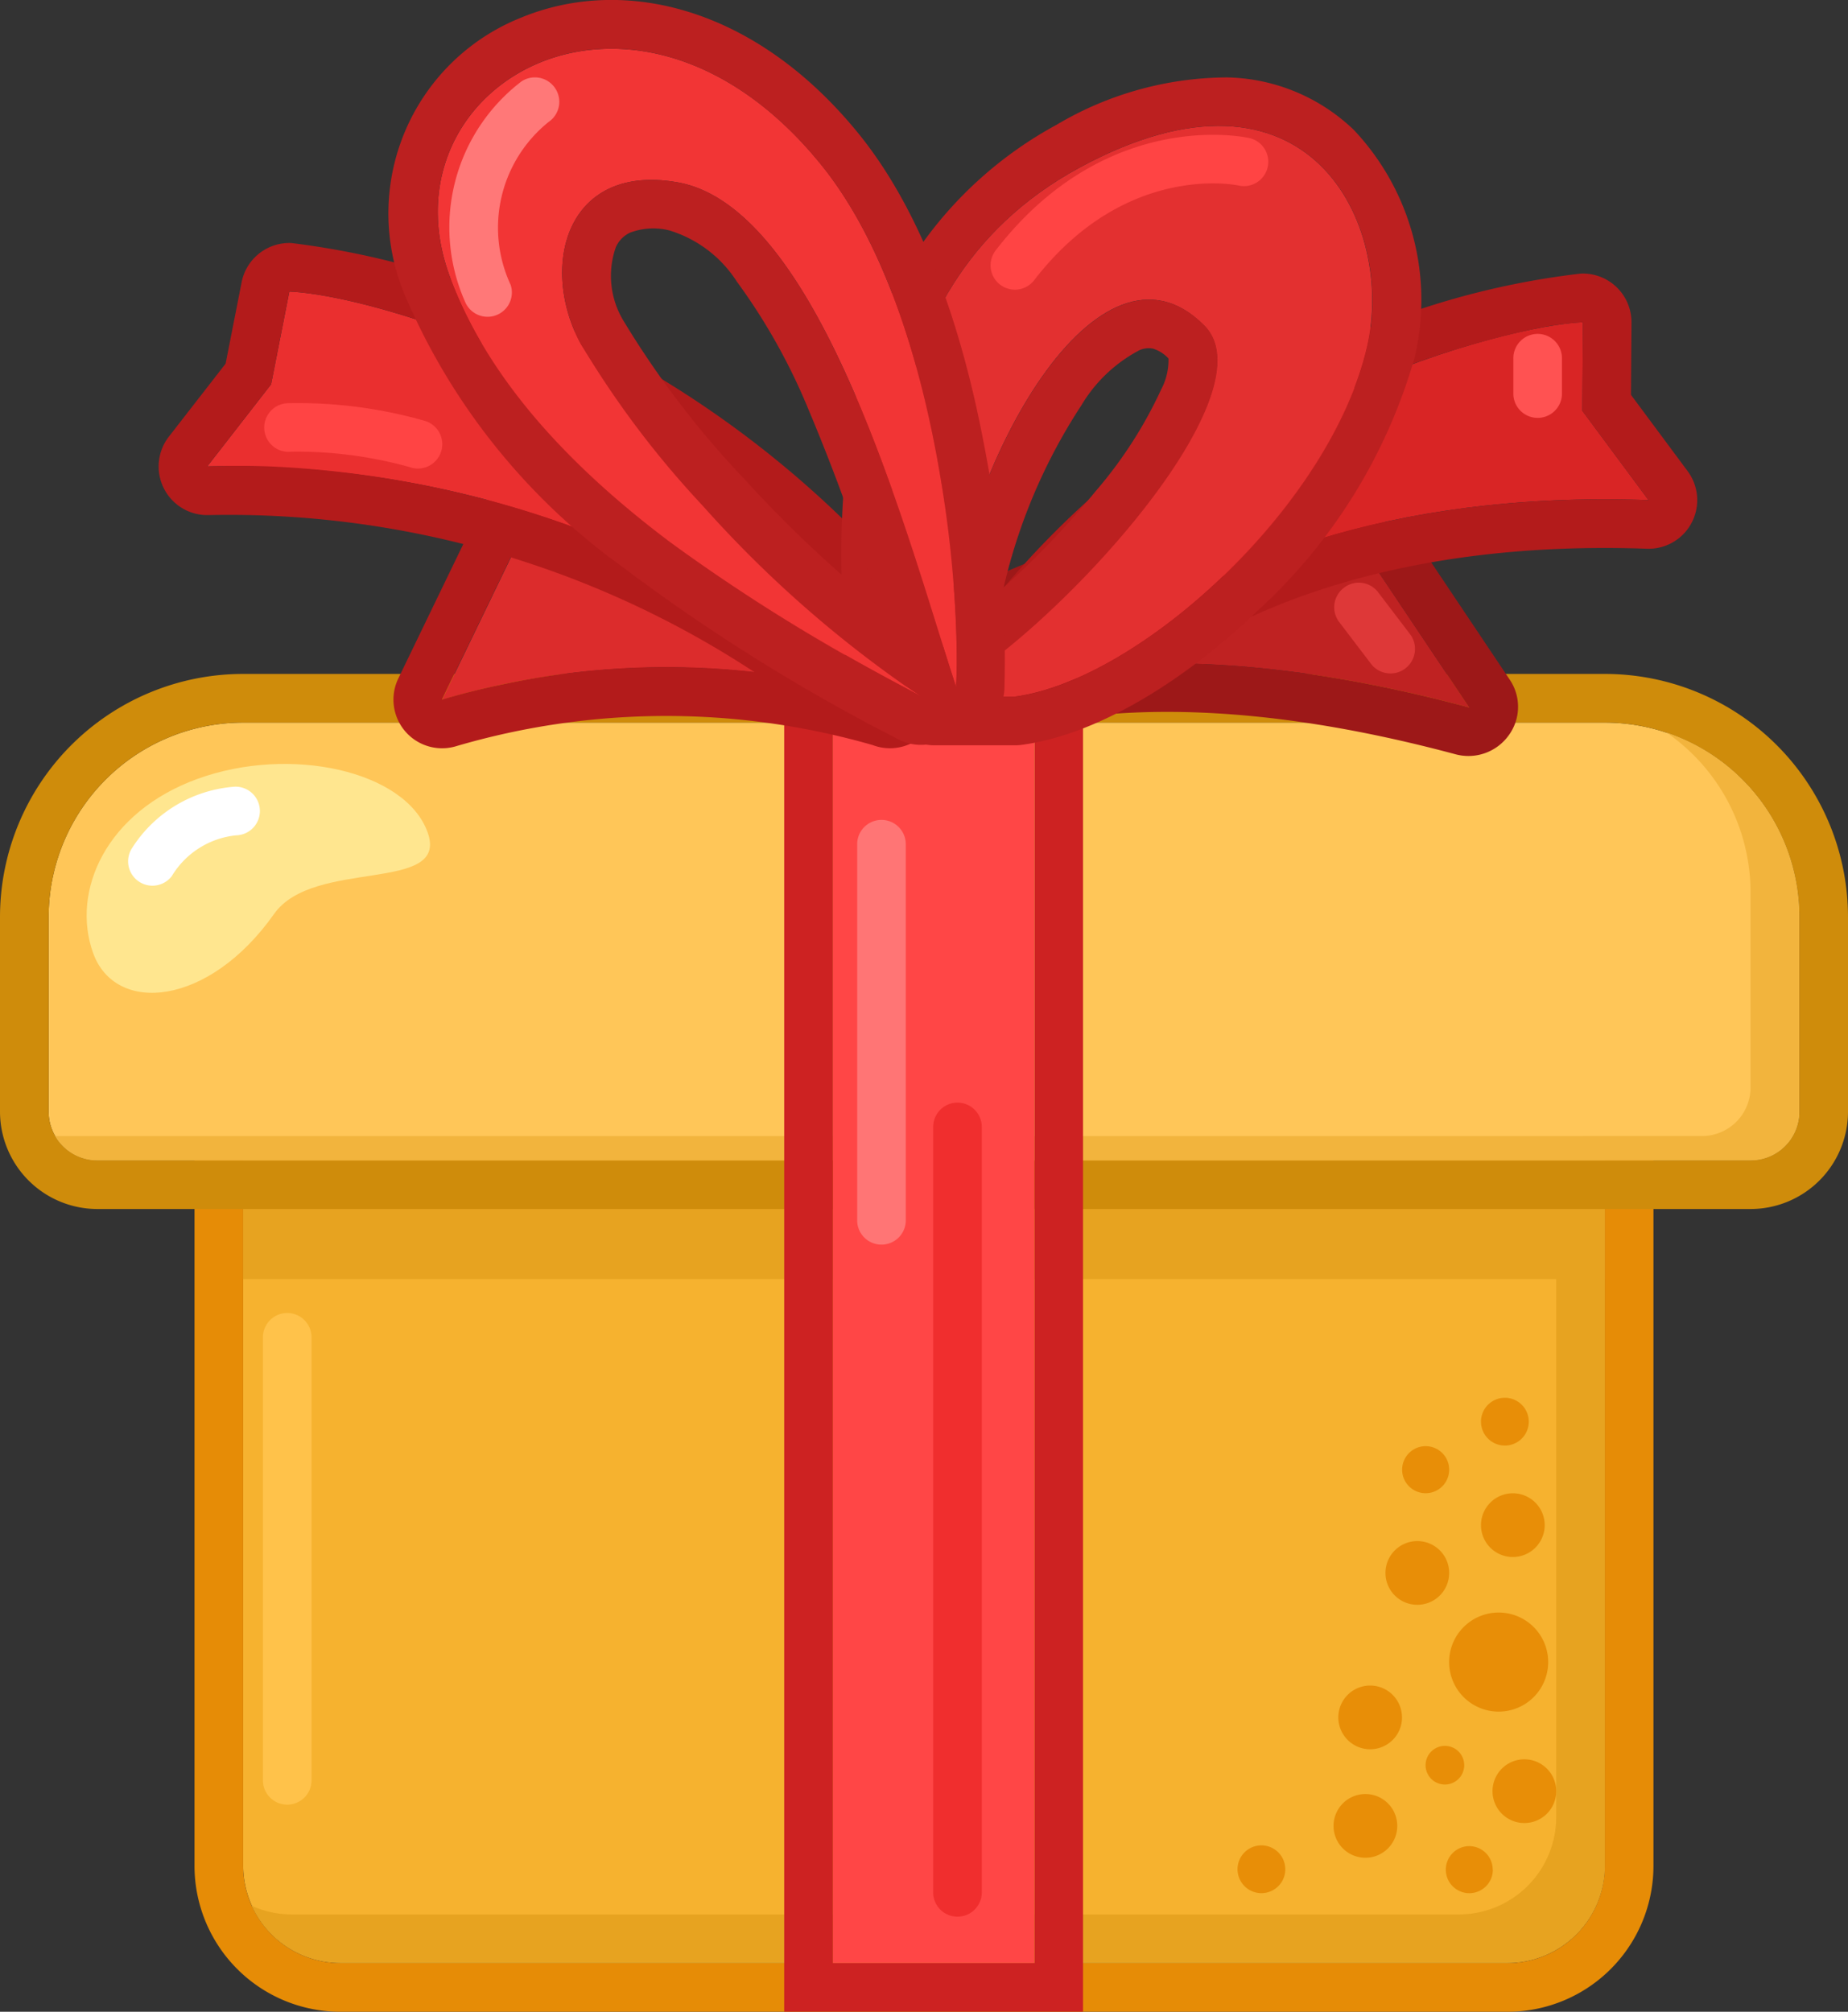 <svg viewBox="0 0 55 59.854" height="59.854" width="55" xmlns="http://www.w3.org/2000/svg">
  <rect x="0" y="0" width="55" height="59.854" fill="#333333" stroke="none"/>
  <g transform="translate(-343.5 -1496)" data-name="Group 2943" id="Group_2943">
    <g transform="translate(343.5 1496)" data-name="Group 2942" id="Group_2942">
      <path fill="#f6b22f" transform="translate(-12.763 -18.998)" d="M20,52.8a1.447,1.447,0,0,1,1.447-1.447H59.079A1.447,1.447,0,0,1,60.526,52.8V74.509A2.9,2.9,0,0,1,57.632,77.4H22.895A2.9,2.9,0,0,1,20,74.509Z" data-name="Path 27225" id="Path_27225"></path>
      <path fill-rule="evenodd" fill="#e68c06" transform="translate(-12.211 -18.445)" d="M20.895,49.352H58.526a2.9,2.9,0,0,1,2.895,2.895V73.957A4.342,4.342,0,0,1,57.079,78.3H22.342A4.342,4.342,0,0,1,18,73.957V52.246A2.9,2.9,0,0,1,20.895,49.352Zm0,1.447a1.447,1.447,0,0,0-1.447,1.447V73.957a2.9,2.9,0,0,0,2.895,2.895H57.079a2.9,2.9,0,0,0,2.895-2.895V52.246A1.447,1.447,0,0,0,58.526,50.8Z" data-name="Path 27226" id="Path_27226"></path>
      <path fill-rule="evenodd" fill="#ffc24a" transform="translate(-12.988 -21.56)" d="M21.536,60.625a.724.724,0,0,1,.724.724V74.556a.724.724,0,0,1-1.447,0V61.349A.724.724,0,0,1,21.536,60.625Z" data-name="Path 27227" id="Path_27227"></path>
      <path fill-rule="evenodd" fill="#e7a320" transform="translate(-12.861 -18.998)" d="M20.354,75.7a2.9,2.9,0,0,0,2.639,1.7H57.729a2.9,2.9,0,0,0,2.895-2.895V52.8a1.447,1.447,0,0,0-1.447-1.447V73.062a2.9,2.9,0,0,1-2.895,2.895H21.545A2.886,2.886,0,0,1,20.354,75.7Z" data-name="Path 27228" id="Path_27228"></path>
      <path fill="#e7a320" transform="translate(-12.763 -18.445)" d="M20,49.352H60.526V56.5H20Z" data-name="Path 27229" id="Path_27229"></path>
      <path fill="#e88e07" transform="translate(-24.062 -22.523)" d="M67.192,66.25a.7.7,0,1,1-.7-.7A.7.7,0,0,1,67.192,66.25Zm1.3,11.9a.7.7,0,1,1-.7-.7A.7.7,0,0,1,68.488,78.147ZM70.035,67.9a.948.948,0,1,1-.948-.948A.948.948,0,0,1,70.035,67.9Zm-.474-3.079a.711.711,0,1,1-.711-.711A.711.711,0,0,1,69.561,64.82Zm.578,7.15A1.474,1.474,0,1,1,68.665,70.5,1.474,1.474,0,0,1,70.139,71.971Zm-2.947-2.649a.948.948,0,1,1-.948-.948A.947.947,0,0,1,67.192,69.321Zm3.186,6.492a.948.948,0,1,1-.948-.947A.947.947,0,0,1,70.378,75.814Zm-2.738-.772a.575.575,0,1,1-.575-.575A.575.575,0,0,1,67.64,75.041Zm-1.993,1.807A.948.948,0,1,1,64.7,75.9.948.948,0,0,1,65.647,76.849Zm.142-3.229a.948.948,0,1,1-.948-.948A.948.948,0,0,1,65.788,73.62Zm-3.474,4.518a.711.711,0,1,1-.711-.711A.711.711,0,0,1,62.314,78.138Z" data-name="Path 27230" id="Path_27230"></path>
      <path fill="#ffc658" transform="translate(-10.553 -14.853)" d="M12,42.141a5.79,5.79,0,0,1,5.789-5.789H58.316a5.79,5.79,0,0,1,5.789,5.789V47.93a1.447,1.447,0,0,1-1.447,1.447H13.447A1.447,1.447,0,0,1,12,47.93Z" data-name="Path 27231" id="Path_27231"></path>
      <path fill-rule="evenodd" fill="#cf8c0b" transform="translate(-10 -14.301)" d="M17.237,34.352H57.763A7.237,7.237,0,0,1,65,41.588v5.789a2.9,2.9,0,0,1-2.895,2.895H12.895A2.9,2.9,0,0,1,10,47.378V41.588A7.237,7.237,0,0,1,17.237,34.352Zm0,1.447a5.79,5.79,0,0,0-5.789,5.789v5.789a1.447,1.447,0,0,0,1.447,1.447H62.105a1.447,1.447,0,0,0,1.447-1.447V41.588A5.79,5.79,0,0,0,57.763,35.8Z" data-name="Path 27232" id="Path_27232"></path>
      <path fill-rule="evenodd" fill="#f2b43d" transform="translate(-10.627 -14.967)" d="M12.268,48.768a1.447,1.447,0,0,0,1.254.724H62.732a1.447,1.447,0,0,0,1.447-1.447V42.255a5.792,5.792,0,0,0-3.952-5.492,5.783,5.783,0,0,1,2.5,4.768V47.32a1.447,1.447,0,0,1-1.447,1.447Z" data-name="Path 27233" id="Path_27233"></path>
      <path fill="#ff4646" transform="translate(-19.464 -14.853)" d="M44.25,36.352h6V73.259h-6Z" data-name="Path 27234" id="Path_27234"></path>
      <path fill-rule="evenodd" fill="#cd2222" transform="translate(-18.911 -14.301)" d="M42.25,34.352h8.894v39.8H42.25ZM43.7,35.8V72.707h6V35.8Z" data-name="Path 27235" id="Path_27235"></path>
      <path fill-rule="evenodd" fill="#ff7575" transform="translate(-19.74 -15.958)" d="M45.974,40.352a.724.724,0,0,1,.724.724V52.292a.724.724,0,0,1-1.447,0V41.075A.724.724,0,0,1,45.974,40.352Z" data-name="Path 27236" id="Path_27236"></path>
      <path fill-rule="evenodd" fill="#f02e2e" transform="translate(-20.604 -19.171)" d="M49.1,51.977a.724.724,0,0,1,.724.724V75.5a.724.724,0,0,1-1.447,0V52.7A.724.724,0,0,1,49.1,51.977Z" data-name="Path 27237" id="Path_27237"></path>
      <path fill="#ffe68f" transform="translate(-10.984 -15.323)" d="M23.71,40.085c.662,1.833-3.392.759-4.57,2.431-1.945,2.759-4.722,3-5.384,1.164s.374-4.2,3.123-5.19S23.048,38.253,23.71,40.085Z" data-name="Path 27238" id="Path_27238"></path>
      <path fill="#dc2c2c" transform="translate(-15.024 -12.669)" d="M28.183,33.485a23.593,23.593,0,0,1,13.327,0l2.8-1.625c-9.046-3.89-11.262-3.392-13.7-3.392Z" data-name="Path 27239" id="Path_27239"></path>
      <path fill-rule="evenodd" fill="#b31b1b" transform="translate(-14.472 -12.117)" d="M41.683,34.185a1.447,1.447,0,0,1-1.238.1,22.212,22.212,0,0,0-12.4.034A1.447,1.447,0,0,1,26.328,32.3l2.427-5.017a1.447,1.447,0,0,1,1.3-.817c.212,0,.433,0,.667-.01a18.019,18.019,0,0,1,3.968.27,46.155,46.155,0,0,1,9.642,3.249,1.447,1.447,0,0,1,.154,2.582Zm.4-3.579c-6.842-2.791-9.237-2.742-11.3-2.7-.246.005-.488.01-.732.01l-2.427,5.017c.609-.182,1.221-.333,1.829-.458a23.271,23.271,0,0,1,11.5.458l2.8-1.625Q42.882,30.93,42.087,30.606Z" data-name="Path 27240" id="Path_27240"></path>
      <path fill="#bf2222" transform="translate(-20.476 -12.96)" d="M64.206,34.011c-6.432-1.724-11.042-1.545-14.35-.636l-1.943-.61c8.267-4.368,11.418-3.226,13.558-2.836Z" data-name="Path 27241" id="Path_27241"></path>
      <path fill-rule="evenodd" fill="#9d1818" transform="translate(-19.922 -12.409)" d="M48.842,34.2a1.457,1.457,0,0,0,.822.014c3-.826,7.346-1.034,13.586.639a1.477,1.477,0,0,0,1.57-.56,1.439,1.439,0,0,0,.043-1.65l-2.735-4.083a1.417,1.417,0,0,0-.925-.6c-.143-.026-.3-.058-.468-.092a13.647,13.647,0,0,0-4.421-.29c-2.333.237-5.373,1.124-9.618,3.366a1.473,1.473,0,0,0-.785,1.408,1.411,1.411,0,0,0,.987,1.242Zm.505-1.39c2.932-.8,6.88-1.021,12.2.137q1.017.221,2.1.511l-2.735-4.082c-.165-.03-.337-.065-.516-.1-1.958-.4-4.861-.982-11.175,2q-.887.419-1.867.936l1.943.61Z" data-name="Path 27242" id="Path_27242"></path>
      <path fill-rule="evenodd" fill="#de3838" transform="translate(-25.161 -13.264)" d="M65.159,30.752a.725.725,0,0,0-.145,1.014l.968,1.271a.73.73,0,0,0,1.159-.886l-.968-1.271A.722.722,0,0,0,65.159,30.752Z" data-name="Path 27243" id="Path_27243"></path>
      <path fill="#ea2f2f" transform="translate(-12.355 -9.957)" d="M18.524,23.834A29.934,29.934,0,0,1,37.1,29.793l1.779-.667C32.9,21.468,23.583,18.744,20.967,18.632l-.543,2.759Z" data-name="Path 27244" id="Path_27244"></path>
      <path fill-rule="evenodd" fill="#b31b1b" transform="translate(-11.803 -9.405)" d="M37.055,30.6a1.447,1.447,0,0,1-1.377-.2,28.487,28.487,0,0,0-17.654-5.67,1.447,1.447,0,0,1-1.194-2.335l1.688-2.171.476-2.421a1.447,1.447,0,0,1,1.482-1.167,24.383,24.383,0,0,1,8.267,2.561,30.455,30.455,0,0,1,10.723,8.489,1.447,1.447,0,0,1-.633,2.245ZM19.871,20.839l-1.9,2.442q.934-.033,1.837,0A30.2,30.2,0,0,1,36.546,29.24l1.779-.667q-.476-.61-.979-1.179c-5.966-6.761-14.455-9.209-16.933-9.315Z" data-name="Path 27245" id="Path_27245"></path>
      <path fill-rule="evenodd" fill="#f44" transform="translate(-13.014 -11.221)" d="M25.265,25.135a12.49,12.49,0,0,0-3.582-.475.724.724,0,1,1-.106-1.443,13.8,13.8,0,0,1,4.062.52.724.724,0,1,1-.374,1.4Z" data-name="Path 27246" id="Path_27246"></path>
      <path fill="#d92525" transform="translate(-21.726 -10.305)" d="M70.789,25.184c-7.956-.284-12.946,2.054-15.368,3.874l-2.984-.02c5.272-6.76,14.088-9.048,16.4-9.147l-.018,2.635Z" data-name="Path 27247" id="Path_27247"></path>
      <path fill-rule="evenodd" fill="#b31b1b" transform="translate(-21.173 -9.752)" d="M54.858,29.953a1.447,1.447,0,0,0,.879-.29c2.145-1.611,6.806-3.857,14.447-3.585A1.447,1.447,0,0,0,71.4,23.769L69.714,21.5l.015-2.152a1.448,1.448,0,0,0-1.509-1.456A23.931,23.931,0,0,0,60.6,20.1a26.16,26.16,0,0,0-9.854,7.5,1.447,1.447,0,0,0,1.131,2.337Zm13.406-7.979,1.972,2.658q-.936-.033-1.817-.02c-6.906.1-11.318,2.217-13.551,3.894l-2.984-.02q.59-.756,1.235-1.439a27.428,27.428,0,0,1,13.715-7.507,10,10,0,0,1,1.449-.2Z" data-name="Path 27248" id="Path_27248"></path>
      <path fill-rule="evenodd" fill="#ff5252" transform="translate(-27.197 -10.438)" d="M72.96,20.372a.724.724,0,0,1,.724.724v1.078a.724.724,0,0,1-1.447,0V21.1A.724.724,0,0,1,72.96,20.372Z" data-name="Path 27249" id="Path_27249"></path>
      <path fill="#e33030" transform="translate(-20.115 -8.075)" d="M52.241,13.064C45.376,16.786,46.71,25.005,46.71,27.4l1.447.226c.6-5.88,4.683-13.026,7.8-9.86,2.1,2.133-5.014,9.682-8.043,11.036h2.4c3.721-.5,9.382-5.66,10.484-10.4C61.644,14.783,59.083,9.355,52.241,13.064Z" data-name="Path 27250" id="Path_27250"></path>
      <path fill-rule="evenodd" fill="#bc2020" transform="translate(-19.562 -7.522)" d="M45.92,28.277A1.447,1.447,0,0,1,44.71,26.85c0-.2-.015-.489-.033-.847a26.075,26.075,0,0,1,.249-6.09A11.863,11.863,0,0,1,51,11.239a10.028,10.028,0,0,1,5.086-1.414,5.606,5.606,0,0,1,3.773,1.567,7.373,7.373,0,0,1,1.8,6.784A16.257,16.257,0,0,1,57,25.684c-2.109,2.033-4.729,3.694-7.037,4a1.454,1.454,0,0,1-.192.013h-2.4a1.448,1.448,0,0,1-1.447-1.422Zm4.214-.088c3.716-.767,9.052-5.75,10.118-10.341.84-3.618-1.721-9.046-8.563-5.337-6.072,3.291-5.73,10.1-5.569,13.289.021.417.039.772.039,1.049l1.447.226q.014-.135.03-.271.024-.2.054-.41.054-.374.125-.751c1.039-5.527,4.724-11.34,7.6-8.428,1.685,1.71-2.553,6.9-5.861,9.589q-.255.207-.5.394l-.029.022a9.39,9.39,0,0,1-1.593,1l-.059.027h2.4Q49.948,28.228,50.133,28.189ZM49.433,25a26.519,26.519,0,0,0,2.758-2.888A12.906,12.906,0,0,0,54.125,19.1a1.846,1.846,0,0,0,.213-.912,1.036,1.036,0,0,0-.465-.294.664.664,0,0,0-.4.048,4.384,4.384,0,0,0-1.725,1.636A16.765,16.765,0,0,0,49.433,25Z" data-name="Path 27251" id="Path_27251"></path>
      <path fill-rule="evenodd" fill="#f44" transform="translate(-21.26 -8.176)" d="M50.9,15.617c3.189-4.121,7.164-3.409,7.5-3.342a.724.724,0,1,1-.284,1.419c-.117-.023-3.38-.668-6.07,2.809a.724.724,0,1,1-1.145-.886Z" data-name="Path 27252" id="Path_27252"></path>
      <path fill-rule="evenodd" fill="#fff" transform="translate(-11.451 -15.581)" d="M19.185,39.689a.724.724,0,0,1-.7.745,2.527,2.527,0,0,0-1.92,1.212.724.724,0,0,1-1.178-.841,3.958,3.958,0,0,1,3.055-1.818A.724.724,0,0,1,19.185,39.689Z" data-name="Path 27253" id="Path_27253"></path>
      <path fill="#f23535" transform="translate(-14.975 -7.198)" d="M28.363,15.429c2.171,5.88,9.182,9.905,14.021,12.484A35.471,35.471,0,0,1,32.253,17.419c-1.242-2.323-.407-5.382,2.895-4.794,4.276.761,6.886,10.742,8.277,15,.166-2.441-.435-11.132-4.026-15.547C33.881,5.3,26.254,9.718,28.363,15.429Z" data-name="Path 27254" id="Path_27254"></path>
      <path fill-rule="evenodd" fill="#bc2020" transform="translate(-14.422 -6.645)" d="M42.705,28.513a1.448,1.448,0,0,1-1.555.124,55.839,55.839,0,0,1-8.225-5.142,19.253,19.253,0,0,1-6.474-8.117,6.272,6.272,0,0,1,3.46-8.2c3.038-1.264,6.977-.352,10.057,3.435,2.025,2.49,3.128,6.054,3.72,9.155a33.108,33.108,0,0,1,.627,7.4,1.448,1.448,0,0,1-1.61,1.34Zm-.263-7.477c-.531-3.286-1.6-7.057-3.6-9.508C33.328,4.743,25.7,9.164,27.81,14.875c1.16,3.142,3.7,5.754,6.555,7.9a54.929,54.929,0,0,0,7,4.333l.47.251q-.247-.157-.493-.323a34.518,34.518,0,0,1-6-5.338A27.989,27.989,0,0,1,31.7,16.865c-1.242-2.323-.407-5.382,2.895-4.794,2.835.5,4.938,5.063,6.439,9.32.513,1.455.955,2.874,1.333,4.085l.2.634.02.063c.1.322.2.624.288.9.013-.195.022-.429.024-.7A33.676,33.676,0,0,0,42.442,21.036ZM40.606,24.7a60.654,60.654,0,0,0-2.118-5.862,18.016,18.016,0,0,0-2.132-3.809A3.65,3.65,0,0,0,34.341,13.5a1.96,1.96,0,0,0-1.162.065A.858.858,0,0,0,32.75,14a2.579,2.579,0,0,0,.226,2.186A27.334,27.334,0,0,0,36.6,20.924,36.041,36.041,0,0,0,40.606,24.7Z" data-name="Path 27255" id="Path_27255"></path>
      <path fill-rule="evenodd" fill="#ff7878" transform="translate(-15.119 -7.525)" d="M31.64,10.148a.724.724,0,0,1-.193,1.005A4.035,4.035,0,0,0,30.317,16a.724.724,0,0,1-1.358.5,5.466,5.466,0,0,1,1.675-6.549A.724.724,0,0,1,31.64,10.148Z" data-name="Path 27256" id="Path_27256"></path>
    </g>
  </g>
</svg>
